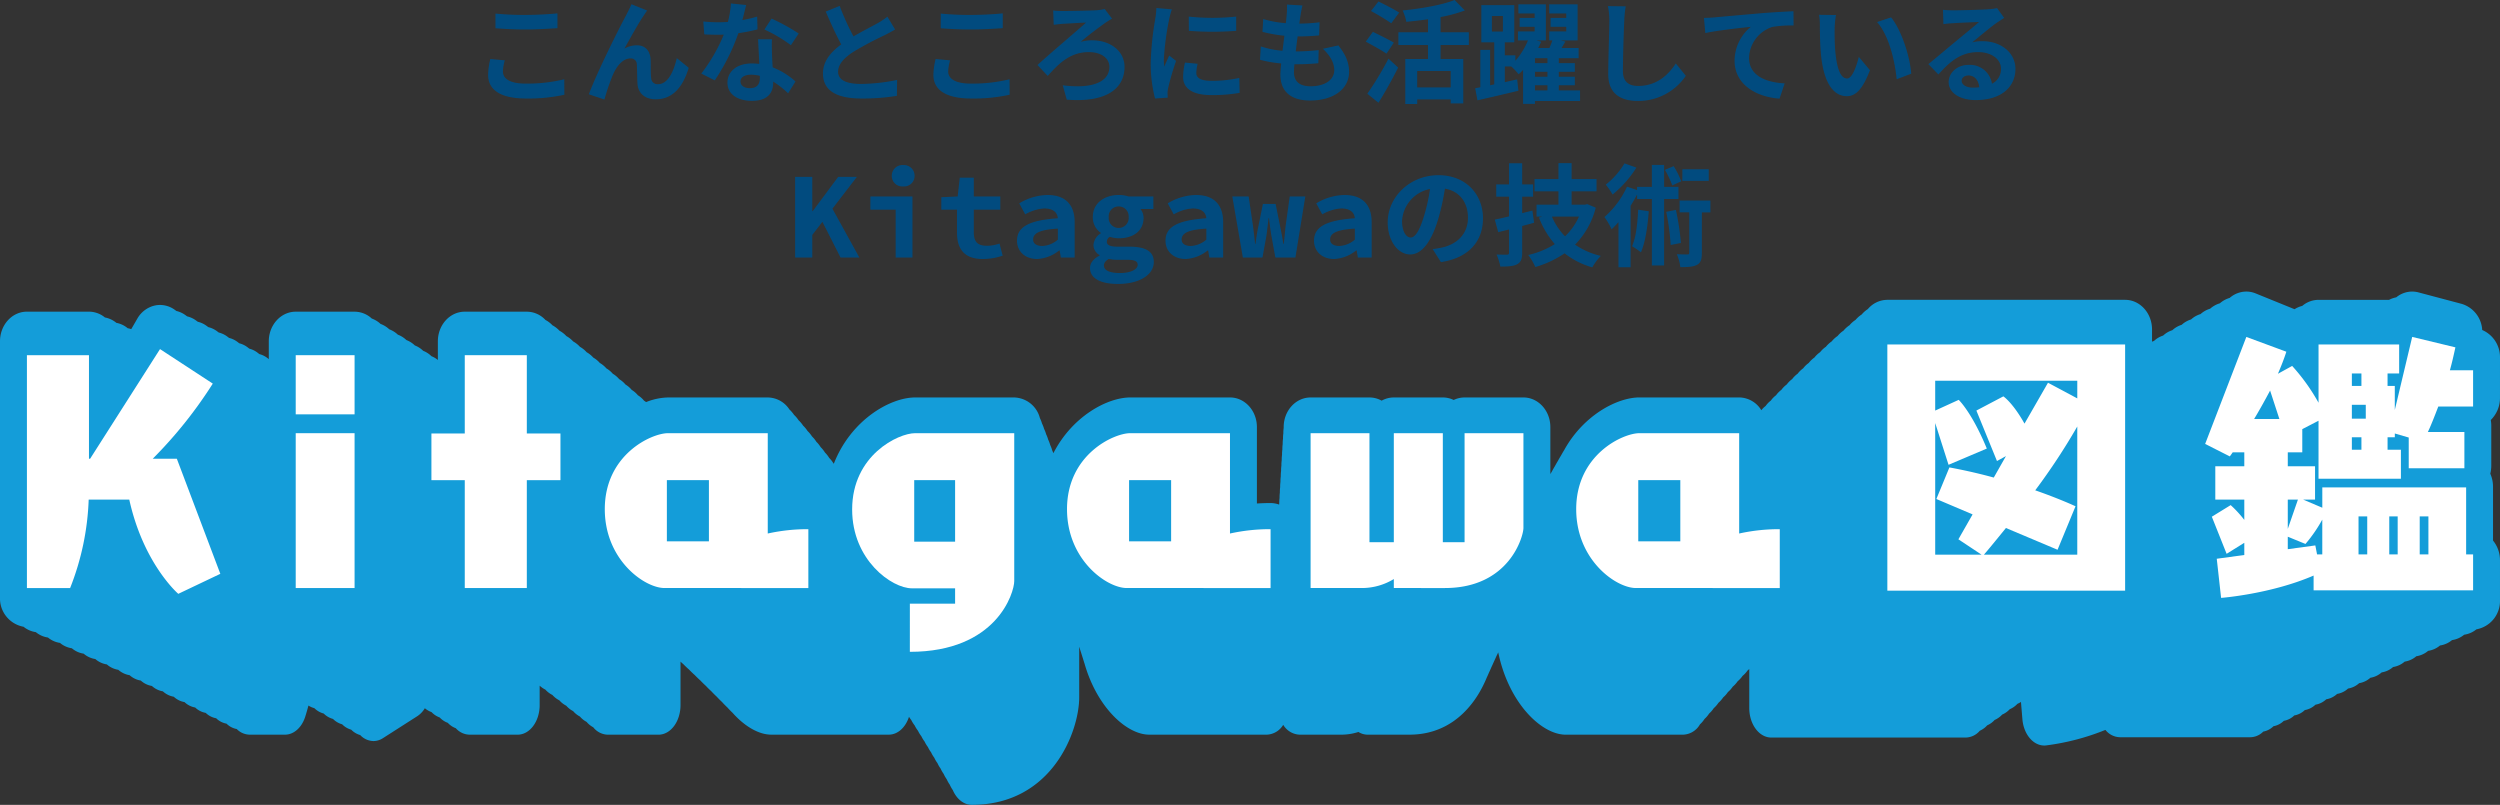 <svg height="216.896" viewBox="0 0 673.724 216.896" width="673.724" xmlns="http://www.w3.org/2000/svg" xmlns:xlink="http://www.w3.org/1999/xlink"><rect x="0" y="0" width="673.724" height="216.896" fill="#333333" stroke="none"/><clipPath id="a"><path d="m0 0h673.724v138.323h-673.724z"/></clipPath><path d="m-203.4-17.79c2.43.18 5.01.33 8.13.33 2.82 0 6.51-.21 8.58-.36v-3.99c-2.28.24-5.67.42-8.61.42a77.863 77.863 0 0 1 -8.1-.36zm-1.38 8.28a19.109 19.109 0 0 0 -.6 4.29c0 4.08 3.42 6.36 10.23 6.36a45.36 45.36 0 0 0 10.32-1.02l-.03-4.17a42.129 42.129 0 0 1 -10.44 1.17c-4.29 0-6.09-1.38-6.09-3.27a12.327 12.327 0 0 1 .51-3zm42.27-13.05-4.23-1.71c-.54 1.26-1.08 2.22-1.47 3.03-1.56 2.82-7.83 15.3-10.02 21.24l4.2 1.41a57.337 57.337 0 0 1 2.25-6.6c1.05-2.43 2.7-4.47 4.74-4.47a1.6 1.6 0 0 1 1.74 1.65c.09 1.2.06 3.63.18 5.22.12 2.16 1.68 4.14 4.92 4.14 4.59 0 7.35-3.36 8.88-8.49l-3.21-2.61c-.84 3.69-2.46 7.02-5.01 7.02a1.677 1.677 0 0 1 -1.89-1.62c-.18-1.23-.09-3.63-.15-4.95-.12-2.46-1.47-3.9-3.69-3.9a6.761 6.761 0 0 0 -3.39.9c1.47-2.61 3.72-6.75 5.19-8.88.33-.48.66-1.02.96-1.38zm40.83 6.18a53.457 53.457 0 0 0 -7.32-4.02l-1.92 2.94a39.611 39.611 0 0 1 7.14 4.23zm-11.19-4.56a31.38 31.38 0 0 1 -3.99.93c.42-1.59.78-3.09 1.02-4.05l-4.11-.42a25.3 25.3 0 0 1 -.81 4.98c-.9.06-1.8.09-2.67.09a37.764 37.764 0 0 1 -3.96-.21l.27 3.48c1.29.06 2.49.09 3.72.09.51 0 1.02 0 1.53-.03a45.329 45.329 0 0 1 -6.06 10.5l3.63 1.83a54.84 54.84 0 0 0 6.36-12.72 43.537 43.537 0 0 0 5.16-1.02zm.72 16.53c0 1.59-.66 2.76-2.67 2.76-1.62 0-2.55-.75-2.55-1.86 0-1.05 1.11-1.77 2.82-1.77a10.515 10.515 0 0 1 2.4.3zm-.48-10.41c.09 1.8.24 4.41.33 6.63-.63-.06-1.32-.12-2.01-.12-4.14 0-6.57 2.25-6.57 5.16 0 3.27 2.91 4.92 6.6 4.92 4.23 0 5.73-2.16 5.73-4.92v-.27a26.448 26.448 0 0 1 4.02 3.15l1.98-3.18a19.792 19.792 0 0 0 -6.15-3.81c-.09-1.47-.15-2.91-.18-3.75-.03-1.32-.09-2.55 0-3.81zm34.86-6.09a20.512 20.512 0 0 1 -2.73 1.8c-1.41.78-3.99 2.1-6.42 3.51a69.652 69.652 0 0 1 -3.72-8.22l-3.75 1.53c1.35 3.15 2.79 6.3 4.17 8.85-2.85 2.1-4.92 4.53-4.92 7.83 0 5.1 4.47 6.75 10.38 6.75a58.1 58.1 0 0 0 9.54-.72l.06-4.29a49.69 49.69 0 0 1 -9.72 1.08c-4.11 0-6.18-1.14-6.18-3.27 0-2.07 1.65-3.78 4.14-5.4a90.983 90.983 0 0 1 8.28-4.41c1.08-.54 2.04-1.05 2.94-1.59zm14.37 3.12c2.43.18 5.01.33 8.13.33 2.82 0 6.51-.21 8.58-.36v-3.99c-2.28.24-5.67.42-8.61.42a77.863 77.863 0 0 1 -8.1-.36zm-1.38 8.28a19.109 19.109 0 0 0 -.6 4.29c0 4.08 3.42 6.36 10.23 6.36a45.36 45.36 0 0 0 10.32-1.02l-.03-4.17a42.129 42.129 0 0 1 -10.44 1.17c-4.29 0-6.09-1.38-6.09-3.27a12.326 12.326 0 0 1 .51-3zm31.68-13.08.15 3.87c.63-.09 1.59-.21 2.34-.27 1.44-.06 4.77-.3 6.36-.33-2.34 2.13-9.45 8.1-13.08 11.43l2.76 2.94c2.82-3.15 5.91-6.42 11.07-6.42 3.36 0 5.55 1.65 5.55 3.99 0 4.02-4.59 6-12.57 4.95l1.08 3.87c10.77.87 15.57-3.06 15.57-8.82 0-4.14-3.63-7.17-8.82-7.17a11.1 11.1 0 0 0 -3 .42c2.25-1.95 5.1-4.02 6.81-5.25.42-.27 1.08-.69 1.65-.99l-1.98-2.61a15.085 15.085 0 0 1 -2.13.33c-1.98.12-7.89.21-9.45.21a18.726 18.726 0 0 1 -2.31-.15zm36.54 1.65.03 3.84a82.225 82.225 0 0 0 12.75 0v-3.84a60.619 60.619 0 0 1 -12.78 0zm-1.02 12.39a18.309 18.309 0 0 0 -.51 3.87c0 3.03 2.43 4.89 7.56 4.89a41.3 41.3 0 0 0 7.68-.6l-.09-4.02a34.239 34.239 0 0 1 -7.44.78c-3 0-4.14-.78-4.14-2.1a9.777 9.777 0 0 1 .36-2.49zm-7.71-14.7a22.2 22.2 0 0 1 -.3 2.91 82.374 82.374 0 0 0 -1.23 11.76 37.927 37.927 0 0 0 1.17 9.72l3.42-.24c-.03-.42-.03-.9-.06-1.23a8.728 8.728 0 0 1 .18-1.38 71.628 71.628 0 0 1 2.13-7.29l-1.86-1.44c-.42.96-.9 1.95-1.32 3a14.337 14.337 0 0 1 -.12-1.92 73.454 73.454 0 0 1 1.44-10.89 24.967 24.967 0 0 1 .72-2.64zm44.88 10.98c1.92 1.83 3.06 3.75 3.06 5.76 0 2.46-2.28 4.35-6.42 4.35-2.94 0-4.44-1.35-4.44-3.78 0-.54.06-1.29.12-2.16h1.2c1.83 0 3.57-.12 5.25-.27l.09-3.54a58.933 58.933 0 0 1 -5.97.36h-.21c.15-1.32.33-2.73.51-4.05a53.239 53.239 0 0 0 5.79-.27l.12-3.54a43.6 43.6 0 0 1 -5.46.36c.15-.96.24-1.74.33-2.25.12-.78.27-1.56.51-2.64l-4.17-.24a18.712 18.712 0 0 1 -.06 2.64c-.06.66-.12 1.47-.24 2.37a27.538 27.538 0 0 1 -6.09-1.11l-.21 3.45a37.135 37.135 0 0 0 5.91 1.05c-.18 1.35-.33 2.73-.51 4.05a25.29 25.29 0 0 1 -5.85-1.17l-.21 3.6a33.314 33.314 0 0 0 5.7.99c-.12 1.23-.21 2.28-.21 3 0 4.95 3.3 6.99 7.98 6.99 6.51 0 10.53-3.24 10.53-7.71 0-2.52-.9-4.62-2.88-7.14zm20.55-9.75c-1.29-.84-3.9-2.16-5.58-3l-2.01 2.58a62.084 62.084 0 0 1 5.46 3.3zm-1.44 8.1c-1.32-.81-3.99-2.1-5.64-2.91l-1.92 2.64c1.77.96 4.35 2.37 5.58 3.24zm-4.14 16.2c1.83-2.91 3.72-6.33 5.31-9.48l-2.61-2.4a88.665 88.665 0 0 1 -5.7 9.45zm19.47-4.14h-9.03v-4.41h9.03zm4.89-11.43v-3.42h-7.62v-4.11a38.345 38.345 0 0 0 6.54-1.77l-2.76-2.82c-3.3 1.32-8.91 2.31-14.01 2.82a12.573 12.573 0 0 1 .99 3.06c1.89-.18 3.87-.39 5.85-.69v3.51h-7.98v3.42h7.98v3.78h-6.12v12.12h3.21v-1.23h9.03v1.08h3.39v-11.97h-6.12v-3.78zm17.82 10.86h3.36v1.38h-3.36zm3.36-5.97h-3.36v-1.32h3.36zm0 3.66h-3.36v-1.32h3.36zm-14.97-16.35h2.97v4.17h-2.97zm23.76 20.04h-5.73v-1.38h4.32v-2.31h-4.32v-1.32h4.32v-2.34h-4.32v-1.32h5.34v-2.76h-4.59c.33-.57.69-1.14 1.02-1.74l-1.29-.3h4.59v-9.72h-7.65v2.46h4.59v1.2h-4.23v2.4h4.23v1.23h-4.59v2.43h.84c-.21.63-.48 1.35-.78 2.04h-3.03c.3-.57.57-1.14.81-1.68l-1.29-.36h2.55v-9.72h-7.41v2.46h4.38v1.2h-4.05v2.4h4.05v1.23h-4.5v2.43h2.7a20.02 20.02 0 0 1 -3.39 5.49v-1.47h-2.85v-3.51h2.55v-10.02h-8.88v10.02h3.48v11.34l-1.11.24v-9.54h-2.64v10.08l-1.38.24.6 3.27c3.12-.69 7.2-1.65 11.04-2.58l-.33-3.06c-1.11.24-2.22.51-3.33.75v-4.23h1.74a18.177 18.177 0 0 1 1.98 2.1 14.663 14.663 0 0 0 1.2-1.17v9.15h3.21v-.78h12.15zm7.5-22.71a18.653 18.653 0 0 1 .39 4.02c0 2.55-.3 10.35-.3 14.34 0 5.07 3.15 7.2 8.01 7.2a15.461 15.461 0 0 0 12.9-6.78l-2.7-3.33c-2.13 3.24-5.25 6.06-10.17 6.06-2.28 0-4.08-.96-4.08-3.96 0-3.69.21-10.35.36-13.53a30.488 30.488 0 0 1 .39-3.96zm25.89 3.18.36 4.08c3.45-.75 9.72-1.41 12.27-1.68a11.874 11.874 0 0 0 -4.38 9.15c0 6.42 5.88 9.78 12.12 10.2l1.38-4.11c-5.01-.27-9.6-2.01-9.6-6.9a9.058 9.058 0 0 1 6.27-8.31 30.679 30.679 0 0 1 5.73-.39l-.03-3.84c-2.07.09-5.34.27-8.4.51-5.43.48-10.35.9-12.81 1.14-.6.06-1.74.12-2.91.15zm35.58-.78-4.56-.06a17.218 17.218 0 0 1 .21 3c0 1.83.06 5.28.33 8.01.84 7.98 3.69 10.92 6.93 10.92 2.4 0 4.26-1.83 6.24-6.99l-3-3.6c-.57 2.34-1.74 5.82-3.15 5.82-1.86 0-2.76-2.91-3.18-7.2-.18-2.13-.21-4.38-.18-6.3a23.541 23.541 0 0 1 .36-3.6zm14.85.63-3.78 1.26c3.24 3.66 4.83 10.65 5.28 15.42l3.93-1.5c-.33-4.56-2.61-11.73-5.43-15.18zm22.02 18.93c-1.74 0-3-.75-3-1.86 0-.75.72-1.41 1.83-1.41 1.62 0 2.73 1.26 2.91 3.18a15.662 15.662 0 0 1 -1.74.09zm6.54-21.42a14.328 14.328 0 0 1 -2.28.3c-1.68.15-8.04.3-9.6.3-.84 0-1.86-.06-2.7-.15l.12 3.87a19.6 19.6 0 0 1 2.43-.24c1.56-.12 5.64-.3 7.17-.33-1.47 1.29-4.56 3.78-6.21 5.16-1.77 1.44-5.34 4.47-7.44 6.18l2.7 2.79c3.18-3.6 6.15-6.03 10.71-6.03 3.45 0 6.15 1.8 6.15 4.47a4.332 4.332 0 0 1 -2.43 4.05 5.981 5.981 0 0 0 -6.33-5.07c-3.15 0-5.34 2.22-5.34 4.62 0 2.97 3.12 4.86 7.26 4.86 7.17 0 10.74-3.72 10.74-8.4 0-4.32-3.84-7.47-8.88-7.47a9.99 9.99 0 0 0 -2.79.33c1.86-1.5 4.98-4.14 6.57-5.25q.99-.675 2.07-1.35zm-323.91 67.22h4.62v-6.09l2.73-3.54 4.89 9.63h5.07l-7.26-13.17 6.6-8.58h-5.04l-6.87 9.24h-.12v-9.24h-4.62zm27.09 0h4.53v-16.47h-11.34v3.57h6.81zm2.04-19.17a2.832 2.832 0 0 0 3.06-2.85 2.878 2.878 0 0 0 -3.06-2.91 2.886 2.886 0 0 0 -3.09 2.91 2.841 2.841 0 0 0 3.09 2.85zm21.45 19.56a16.472 16.472 0 0 0 5.34-.9l-.84-3.27a9.9 9.9 0 0 1 -3.39.6c-2.52 0-3.54-1.05-3.54-3.63v-6.09h7.14v-3.57h-7.14v-5.07h-3.78l-.57 5.07-4.41.21v3.36h4.23v6.15c0 4.26 1.8 7.14 6.96 7.14zm14.64 0a10.3 10.3 0 0 0 5.94-2.31h.12l.33 1.92h3.72v-9.54c0-4.89-2.7-7.32-7.29-7.32a15.144 15.144 0 0 0 -7.65 2.25l1.62 2.97a11.514 11.514 0 0 1 5.13-1.59c2.37 0 3.51 1.05 3.66 2.64-7.89.54-11.01 2.37-11.01 6.06 0 2.82 2.13 4.92 5.43 4.92zm1.41-3.51c-1.47 0-2.49-.57-2.49-1.74 0-1.56 1.44-2.64 6.66-2.94v2.97a6.908 6.908 0 0 1 -4.17 1.71zm20.34 10.23c5.91 0 9.69-2.52 9.69-5.91 0-2.94-2.31-4.14-6.63-4.14h-3.12c-1.98 0-2.91-.39-2.91-1.32a1.506 1.506 0 0 1 .81-1.32 8.868 8.868 0 0 0 2.37.39c3.78 0 6.72-1.83 6.72-5.55a3.8 3.8 0 0 0 -.84-2.34h3.48v-3.39h-6.72a8.01 8.01 0 0 0 -2.64-.39c-3.69 0-6.96 2.07-6.96 5.94a5.036 5.036 0 0 0 2.16 4.26v.12a4.075 4.075 0 0 0 -1.98 3.09 3.129 3.129 0 0 0 1.65 2.79v.12c-1.68.87-2.58 2.04-2.58 3.36 0 2.94 3.12 4.29 7.5 4.29zm.21-15.09a2.662 2.662 0 0 1 -2.67-2.94 2.634 2.634 0 0 1 2.67-2.85 2.656 2.656 0 0 1 2.7 2.85 2.684 2.684 0 0 1 -2.7 2.94zm.39 12.15c-2.73 0-4.35-.69-4.35-2.01 0-.66.36-1.23 1.32-1.8a10.156 10.156 0 0 0 2.49.24h2.25c1.98 0 3.03.24 3.03 1.38 0 1.2-1.89 2.19-4.74 2.19zm17.67-3.78a10.3 10.3 0 0 0 5.94-2.31h.12l.33 1.92h3.72v-9.54c0-4.89-2.7-7.32-7.29-7.32a15.144 15.144 0 0 0 -7.65 2.25l1.62 2.97a11.514 11.514 0 0 1 5.13-1.59c2.37 0 3.51 1.05 3.66 2.64-7.89.54-11.01 2.37-11.01 6.06 0 2.82 2.13 4.92 5.43 4.92zm1.41-3.51c-1.47 0-2.49-.57-2.49-1.74 0-1.56 1.44-2.64 6.66-2.94v2.97a6.908 6.908 0 0 1 -4.17 1.71zm14.01 3.12h5.28l1.05-5.76c.27-1.92.42-3.36.6-4.86h.12c.21 1.89.42 3.48.66 4.86l1.05 5.76h5.4l2.67-16.47h-4.2l-1.11 7.95c-.18 1.62-.27 3.18-.51 4.83h-.12c-.21-1.65-.54-3.21-.87-4.83l-1.2-5.94h-3.42l-1.2 5.94c-.33 1.56-.6 3.18-.78 4.83h-.12c-.18-1.65-.36-3.21-.57-4.83l-1.17-7.95h-4.41zm24.6.39a10.3 10.3 0 0 0 5.94-2.31h.12l.33 1.92h3.72v-9.54c0-4.89-2.7-7.32-7.29-7.32a15.144 15.144 0 0 0 -7.65 2.25l1.62 2.97a11.514 11.514 0 0 1 5.13-1.59c2.37 0 3.51 1.05 3.66 2.64-7.89.54-11.01 2.37-11.01 6.06 0 2.82 2.13 4.92 5.43 4.92zm1.41-3.51c-1.47 0-2.49-.57-2.49-1.74 0-1.56 1.44-2.64 6.66-2.94v2.97a6.908 6.908 0 0 1 -4.17 1.71zm19.2-2.28c-1.11 0-2.31-1.47-2.31-4.47a9.315 9.315 0 0 1 7.53-8.61 47.687 47.687 0 0 1 -1.59 7.2c-1.2 4.02-2.4 5.88-3.63 5.88zm8.16 6.63c7.5-1.14 11.34-5.58 11.34-11.82 0-6.48-4.65-11.61-12-11.61-7.71 0-13.68 5.88-13.68 12.72 0 5.01 2.79 8.64 6.06 8.64 3.24 0 5.82-3.66 7.59-9.66a64.564 64.564 0 0 0 1.77-8.07c3.99.69 6.21 3.75 6.21 7.86 0 4.32-2.94 7.05-6.75 7.95-.78.18-1.62.33-2.76.48zm24.66-13.89-2.76.69v-4.44h2.94v-3.3h-2.94v-5.7h-3.54v5.7h-3.45v3.3h3.45v5.31c-1.44.36-2.73.66-3.84.87l.93 3.39 2.91-.72v6.18c0 .45-.12.6-.57.6-.39 0-1.62 0-2.79-.03a15.513 15.513 0 0 1 1.02 3.24c2.1 0 3.54-.09 4.53-.63 1.02-.57 1.35-1.41 1.35-3.15v-7.17c1.08-.27 2.16-.57 3.21-.87zm12.54 1.62a16.719 16.719 0 0 1 -3.75 5.31 17.146 17.146 0 0 1 -3.54-5.31zm2.25-3.36-.63.15h-3.6v-3.6h6.72v-3.3h-6.72v-4.29h-3.54v4.29h-6.45v3.3h6.45v3.6h-5.91v3.21h1.56l-.9.27a23.756 23.756 0 0 0 4.26 7.14 23.134 23.134 0 0 1 -7.17 2.94 14.651 14.651 0 0 1 1.92 3.24 27.628 27.628 0 0 0 7.89-3.69 21.383 21.383 0 0 0 7.47 3.78 15.526 15.526 0 0 1 2.28-3.09 20.263 20.263 0 0 1 -6.93-3.03 21.935 21.935 0 0 0 5.58-9.96zm32.73-9.39h-7.11v3.12h7.11zm-7.41 3.24a23.478 23.478 0 0 0 -2.04-4.08l-2.37.99a24.719 24.719 0 0 1 1.98 4.2zm-15.3-4.83a21.019 21.019 0 0 1 -5.04 5.73 19.035 19.035 0 0 1 1.83 2.67 29.842 29.842 0 0 0 6.42-7.26zm3.69 12.48c-.18 3.69-.57 7.44-1.65 9.84a25.777 25.777 0 0 1 2.4 1.65c1.17-2.73 1.8-6.9 2.1-11.07zm10.86-2.88v-3.27h-3.87v-5.91h-3.3v5.91h-3.99v.87l-2.7-.93a24.491 24.491 0 0 1 -6.09 8.19 18.77 18.77 0 0 1 1.92 3.3c.63-.57 1.23-1.23 1.86-1.92v12.15h3.27v-16.56a34.689 34.689 0 0 0 1.74-3.06v1.23h3.99v17.91h3.3v-17.91zm-3.3 3.45a65.176 65.176 0 0 1 1.2 8.94l2.76-.54a71.649 71.649 0 0 0 -1.35-8.91zm11.91-3.03h-8.31v3.18h2.61v10.86c0 .39-.12.48-.51.48-.36 0-1.62 0-2.85-.06a13.169 13.169 0 0 1 .96 3.48c1.98 0 3.45-.06 4.5-.63s1.29-1.53 1.29-3.21v-10.92h2.31z" fill="#014b7f" transform="translate(336.921 25.41)"/><g clip-path="url(#a)" transform="translate(0 78.573)"><path d="m673.724 17.865a7.974 7.974 0 0 0 -4.794-7.508 7.8 7.8 0 0 0 -5.522-7.039l-11.645-3.093a6.628 6.628 0 0 0 -1.703-.225 6.772 6.772 0 0 0 -3.791 1.176c-.176.119-.341.251-.506.385a6.667 6.667 0 0 0 -1.929.673h-19.015a6.8 6.8 0 0 0 -4.39 1.634 6.727 6.727 0 0 0 -2.069.889l-10.485-4.257a6.646 6.646 0 0 0 -2.513-.5 6.868 6.868 0 0 0 -4.491 1.713 6.961 6.961 0 0 0 -2.641 1.45 6.863 6.863 0 0 0 -2.613 1.451 6.771 6.771 0 0 0 -2.588 1.45 6.7 6.7 0 0 0 -2.562 1.45 6.609 6.609 0 0 0 -2.536 1.451 6.519 6.519 0 0 0 -2.51 1.45 6.438 6.438 0 0 0 -2.486 1.45 6.368 6.368 0 0 0 -2.461 1.45q-.266.084-.525.193v-3.3c0-4.407-3.247-7.979-7.253-7.979h-64.077a6.937 6.937 0 0 0 -5.258 2.493 7.376 7.376 0 0 0 -1.661 1.458 7.325 7.325 0 0 0 -1.648 1.45 7.274 7.274 0 0 0 -1.632 1.451 7.205 7.205 0 0 0 -1.615 1.45 7.174 7.174 0 0 0 -1.6 1.45 7.126 7.126 0 0 0 -1.583 1.45 7.083 7.083 0 0 0 -1.568 1.45 7.052 7.052 0 0 0 -1.552 1.451 7.01 7.01 0 0 0 -1.536 1.45 6.954 6.954 0 0 0 -1.521 1.45 6.92 6.92 0 0 0 -1.506 1.451 6.891 6.891 0 0 0 -1.491 1.45 6.843 6.843 0 0 0 -1.476 1.45 6.813 6.813 0 0 0 -1.462 1.451 6.76 6.76 0 0 0 -1.446 1.45 6.729 6.729 0 0 0 -1.432 1.45 6.7 6.7 0 0 0 -1.417 1.45 6.685 6.685 0 0 0 -1.4 1.45 6.5 6.5 0 0 0 -1.156 1.141 7.081 7.081 0 0 0 -5.964-3.443h-26.888c-5.942 0-15.066 4.741-20.275 14.189-.292.472-.576.954-.847 1.452-.289.471-.57.953-.838 1.45q-.429.707-.829 1.45c-.283.471-.558.953-.822 1.451-.132.222-.264.446-.391.674v-12.679c0-4.407-3.248-7.979-7.254-7.979h-15.864a6.671 6.671 0 0 0 -2.93.679 6.667 6.667 0 0 0 -2.93-.679h-13.207a6.694 6.694 0 0 0 -3.282.862 6.7 6.7 0 0 0 -3.283-.862h-15.862c-4.006 0-7.254 3.572-7.254 7.979v.243a8.979 8.979 0 0 0 -.09 1.207v.244a8.955 8.955 0 0 0 -.09 1.207v.244a8.955 8.955 0 0 0 -.089 1.207v.244a9.071 9.071 0 0 0 -.088 1.207v.244a9.272 9.272 0 0 0 -.087 1.207v.243a9.4 9.4 0 0 0 -.086 1.207v.244a9.384 9.384 0 0 0 -.085 1.207v.244a9.5 9.5 0 0 0 -.085 1.207v.243a9.617 9.617 0 0 0 -.084 1.207v.244a9.608 9.608 0 0 0 -.083 1.207v.244a9.731 9.731 0 0 0 -.082 1.207v.244a9.862 9.862 0 0 0 -.081 1.207v.244a9.981 9.981 0 0 0 -.08 1.207v.244a10.1 10.1 0 0 0 -.08 1.207v.244c-.013.112-.031.222-.04.336a6.649 6.649 0 0 0 -2.3-.415q-1.859 0-3.687.122v-20.6c0-4.407-3.247-7.979-7.253-7.979h-26.881c-6.114 0-15.594 5.022-20.714 15.023-.094-.263-.2-.517-.319-.765a8.687 8.687 0 0 0 -.539-1.45 8.616 8.616 0 0 0 -.544-1.45 8.554 8.554 0 0 0 -.55-1.451 8.511 8.511 0 0 0 -.555-1.45 8.452 8.452 0 0 0 -.56-1.45 8.4 8.4 0 0 0 -.566-1.451 7.366 7.366 0 0 0 -6.91-5.554h-26.725c-6.636 0-17.248 5.968-21.9 17.854-.036-.037-.071-.076-.107-.112a7.547 7.547 0 0 0 -1.134-1.45 7.6 7.6 0 0 0 -1.145-1.451 7.615 7.615 0 0 0 -1.157-1.45 7.646 7.646 0 0 0 -1.163-1.452 7.637 7.637 0 0 0 -1.181-1.45 7.645 7.645 0 0 0 -1.192-1.451 7.692 7.692 0 0 0 -1.2-1.45 7.686 7.686 0 0 0 -1.217-1.45 7.7 7.7 0 0 0 -1.229-1.451 7.755 7.755 0 0 0 -1.241-1.45 7.048 7.048 0 0 0 -5.823-3.236h-26.889a16.728 16.728 0 0 0 -5.914 1.245 5.789 5.789 0 0 0 -.555-.386 6.455 6.455 0 0 0 -1.65-1.45 6.5 6.5 0 0 0 -1.666-1.45 6.533 6.533 0 0 0 -1.683-1.451 6.589 6.589 0 0 0 -1.7-1.45 6.642 6.642 0 0 0 -1.717-1.45 6.7 6.7 0 0 0 -1.734-1.451 6.749 6.749 0 0 0 -1.752-1.45 6.8 6.8 0 0 0 -1.77-1.45 6.851 6.851 0 0 0 -1.787-1.45 6.928 6.928 0 0 0 -1.806-1.451 6.962 6.962 0 0 0 -1.824-1.45 7.022 7.022 0 0 0 -1.842-1.45 7.1 7.1 0 0 0 -1.861-1.45 7.159 7.159 0 0 0 -1.88-1.451 7.225 7.225 0 0 0 -1.9-1.45 6.894 6.894 0 0 0 -5.014-2.222h-16.724c-4.006-.007-7.249 3.565-7.249 7.976v5.04a6.3 6.3 0 0 0 -1.725-1.018 6.54 6.54 0 0 0 -2.228-1.451 6.606 6.606 0 0 0 -2.251-1.45 6.677 6.677 0 0 0 -2.273-1.45 6.754 6.754 0 0 0 -2.3-1.45 6.834 6.834 0 0 0 -2.32-1.451 6.912 6.912 0 0 0 -2.343-1.45 6.992 6.992 0 0 0 -2.367-1.45 6.837 6.837 0 0 0 -4.637-1.846h-15.864c-4.006 0-7.254 3.572-7.254 7.979v4.8l-.288-.227a6.073 6.073 0 0 0 -2.258-1.127l-.416-.324a6.157 6.157 0 0 0 -2.276-1.134l-.42-.324a6.237 6.237 0 0 0 -2.3-1.127l-.425-.324a6.311 6.311 0 0 0 -2.327-1.127l-.428-.324a6.427 6.427 0 0 0 -2.351-1.127l-.432-.324a6.517 6.517 0 0 0 -2.374-1.127l-.443-.323a6.608 6.608 0 0 0 -2.4-1.127l-.441-.324a6.7 6.7 0 0 0 -2.423-1.127l-.446-.324a6.809 6.809 0 0 0 -2.447-1.127l-.45-.324a6.788 6.788 0 0 0 -3.969-1.3 6.651 6.651 0 0 0 -1.527.179 7.3 7.3 0 0 0 -4.591 3.51l-1.639 2.828a6.261 6.261 0 0 0 -.947-.245 6.684 6.684 0 0 0 -3.055-1.45 6.772 6.772 0 0 0 -3.085-1.45 6.791 6.791 0 0 0 -4.3-1.567h-16.727c-4.006.001-7.253 3.573-7.253 7.984v69.021a7.753 7.753 0 0 0 6.346 7.91 6.745 6.745 0 0 0 3.305 1.45 6.637 6.637 0 0 0 3.272 1.45 6.542 6.542 0 0 0 3.239 1.45 6.453 6.453 0 0 0 3.207 1.451 6.363 6.363 0 0 0 3.175 1.45 6.259 6.259 0 0 0 3.143 1.45 6.169 6.169 0 0 0 3.112 1.45 6.088 6.088 0 0 0 3.08 1.451 6 6 0 0 0 3.05 1.45 5.909 5.909 0 0 0 3.019 1.451 5.834 5.834 0 0 0 2.989 1.451 5.756 5.756 0 0 0 2.959 1.45 5.667 5.667 0 0 0 2.93 1.45 5.59 5.59 0 0 0 2.9 1.45 5.518 5.518 0 0 0 2.874 1.455 5.442 5.442 0 0 0 2.843 1.451 5.362 5.362 0 0 0 2.814 1.45 5.288 5.288 0 0 0 2.786 1.451 5.225 5.225 0 0 0 2.758 1.451 4.972 4.972 0 0 0 3.473 1.519h9.526c2.343 0 4.467-1.854 5.42-4.733.048-.145.405-1.239.9-3.112a5.479 5.479 0 0 0 1.592.7 5.688 5.688 0 0 0 2.522 1.451 5.609 5.609 0 0 0 2.5 1.45 5.545 5.545 0 0 0 2.471 1.45 5.481 5.481 0 0 0 2.447 1.451 5.414 5.414 0 0 0 2.422 1.45 5.022 5.022 0 0 0 3.57 1.614 4.711 4.711 0 0 0 2.548-.774l9.268-5.931a6.573 6.573 0 0 0 2.032-2.145 5.588 5.588 0 0 0 1.8 1.044 5.716 5.716 0 0 0 2.206 1.451 5.647 5.647 0 0 0 2.183 1.45 5.6 5.6 0 0 0 2.162 1.451 5.057 5.057 0 0 0 3.686 1.734h12.971c3.277 0 5.933-3.572 5.933-7.979v-5.234a6.194 6.194 0 0 0 1.536 1.065 6.29 6.29 0 0 0 1.9 1.45 6.222 6.222 0 0 0 1.88 1.451 6.183 6.183 0 0 0 1.861 1.451 6.141 6.141 0 0 0 1.842 1.45 6.086 6.086 0 0 0 1.824 1.451 6.045 6.045 0 0 0 1.806 1.451 5.982 5.982 0 0 0 1.788 1.45 5.155 5.155 0 0 0 3.918 2h13.672c3.276 0 5.932-3.572 5.932-7.979v-11.712q.4.373.8.72.751.774 1.526 1.451.744.774 1.511 1.451.737.774 1.5 1.45.729.774 1.481 1.451.722.774 1.466 1.451.714.774 1.452 1.45.708.774 1.438 1.45.7.774 1.423 1.451.694.774 1.409 1.451c3.379 3.81 7.2 5.908 10.427 5.908h31.7c2.44 0 4.534-1.982 5.445-4.814a7.886 7.886 0 0 0 .612.877 8.026 8.026 0 0 0 .913 1.451 8.039 8.039 0 0 0 .9 1.451 8.074 8.074 0 0 0 .895 1.451 8.088 8.088 0 0 0 .886 1.45 8.089 8.089 0 0 0 .877 1.451 8.1 8.1 0 0 0 .868 1.451 8.145 8.145 0 0 0 .859 1.451 8.168 8.168 0 0 0 .851 1.45 8.19 8.19 0 0 0 .842 1.45 8.2 8.2 0 0 0 .834 1.451 8.265 8.265 0 0 0 .826 1.451 8.2 8.2 0 0 0 .818 1.45 8.178 8.178 0 0 0 .809 1.451c1.026 2.383 2.937 3.99 5.132 3.99 21.654 0 28.942-19.883 28.942-28.953v-13.665c.025.073.05.146.075.219q.218.738.46 1.452.217.737.455 1.449.214.738.451 1.451c3.432 11.96 11.46 19.135 17.426 19.135h31.7a5.4 5.4 0 0 0 4.41-2.655 5.4 5.4 0 0 0 4.409 2.655h11.249a14.839 14.839 0 0 0 4.612-.73 4.677 4.677 0 0 0 2.483.73h11.249c9.824 0 15.525-5.922 18.578-10.891a31.843 31.843 0 0 0 2.258-4.457c.23-.483.442-.967.644-1.451.232-.482.446-.966.651-1.45.235-.482.45-.966.658-1.451.237-.483.455-.967.664-1.451q.255-.516.49-1.033c2.846 13.781 11.719 22.184 18.175 22.184h31.7a5.453 5.453 0 0 0 4.5-2.79 7.013 7.013 0 0 0 1.225-1.451 7.036 7.036 0 0 0 1.237-1.451 7.07 7.07 0 0 0 1.25-1.45 7.092 7.092 0 0 0 1.263-1.451 7.1 7.1 0 0 0 1.275-1.451 7.138 7.138 0 0 0 1.288-1.45 7.143 7.143 0 0 0 1.3-1.451 7.147 7.147 0 0 0 1.314-1.45 7.2 7.2 0 0 0 1.328-1.451 7.232 7.232 0 0 0 1.341-1.451c.157-.127.308-.263.456-.405v10.5c0 4.407 2.656 7.979 5.932 7.979h52.41a5.094 5.094 0 0 0 3.785-1.836 5.757 5.757 0 0 0 1.987-1.451 5.809 5.809 0 0 0 2.007-1.451 5.876 5.876 0 0 0 2.031-1.451 5.937 5.937 0 0 0 2.047-1.451 5.992 5.992 0 0 0 2.069-1.451 5.575 5.575 0 0 0 .954-.506l.384 4.646c.335 4.067 2.9 7.1 5.89 7.1a4.38 4.38 0 0 0 .455-.023 63.922 63.922 0 0 0 16.029-4.189 5.149 5.149 0 0 0 3.91 1.978h35.153a4.973 4.973 0 0 0 3.473-1.52 5.226 5.226 0 0 0 2.758-1.45 5.3 5.3 0 0 0 2.786-1.451 5.361 5.361 0 0 0 2.814-1.45 5.435 5.435 0 0 0 2.843-1.451 5.516 5.516 0 0 0 2.871-1.45 5.594 5.594 0 0 0 2.9-1.451 5.667 5.667 0 0 0 2.93-1.451 5.749 5.749 0 0 0 2.959-1.45 5.834 5.834 0 0 0 2.989-1.451 5.917 5.917 0 0 0 3.02-1.451 6 6 0 0 0 3.05-1.451 6.081 6.081 0 0 0 3.08-1.45 6.179 6.179 0 0 0 3.112-1.45 6.269 6.269 0 0 0 3.144-1.451 6.355 6.355 0 0 0 3.175-1.45 6.449 6.449 0 0 0 3.207-1.45 6.548 6.548 0 0 0 3.239-1.451 6.642 6.642 0 0 0 3.273-1.45 6.739 6.739 0 0 0 3.3-1.451 7.752 7.752 0 0 0 6.346-7.91v-10.665a8.41 8.41 0 0 0 -1.876-5.354v-14.5a8.615 8.615 0 0 0 -.738-3.511 8.752 8.752 0 0 0 .269-2.162v-10.747a8.807 8.807 0 0 0 -.138-1.555 8.316 8.316 0 0 0 2.482-6.01z" fill="#149dd9"/><g fill="#fff"><path d="m52.6 91.193s-9.38-8.05-13.208-25.393h-10.941a71.221 71.221 0 0 1 -5 23.834h-11.644v-62.755h16.722v27.9h.313l18.833-29.54 14.222 9.3a118.925 118.925 0 0 1 -16.176 20.238h6.486l11.722 31.023z" transform="translate(-4.553 -9.733)"/><path d="m129.716 27.91h15.863v15.941h-15.863zm0 21.02h15.863v41.73h-15.863z" transform="translate(-50.024 -10.763)"/><path d="m198.23 90.659v-29.069h-8.986v-12.581h8.986v-21.1h16.723v21.1h9.065v12.581h-9.065v29.069z" transform="translate(-72.981 -10.763)"/><path d="m281.4 103.854c-5.392 0-16.1-7.58-16.1-21.255 0-14.692 12.581-20.475 17.035-20.475h26.882v27.039a49.946 49.946 0 0 1 10.94-1.172v15.863zm11.96-29.069h-11.331v16.489h11.331z" transform="translate(-102.314 -23.958)"/><path d="m389.354 108.074h12.19v-4.142h-11.644c-5.392 0-16.1-7.58-16.1-21.255 0-14.613 12.425-20.553 16.957-20.553h26.726v39.854c0 3.126-4.689 19.068-28.132 19.068zm12.19-33.289h-11.018v16.567h11.018z" transform="translate(-144.155 -23.958)"/><path d="m484.153 103.854c-5.392 0-16.1-7.58-16.1-21.255 0-14.692 12.581-20.475 17.036-20.475h26.882v27.039a49.944 49.944 0 0 1 10.94-1.172v15.863zm11.956-29.069h-11.33v16.489h11.33z" transform="translate(-180.503 -23.958)"/><path d="m597.327 103.854v-2.422a16.547 16.547 0 0 1 -8.674 2.422h-13.753v-41.729h15.863v29.382h6.564v-29.382h13.207v29.382h5.86v-29.382h15.863v25.554c0 2.188-3.75 16.176-21.177 16.176z" transform="translate(-221.707 -23.958)"/><path d="m707.508 103.854c-5.392 0-16.1-7.58-16.1-21.255 0-14.692 12.582-20.475 17.036-20.475h26.882v27.039a49.949 49.949 0 0 1 10.94-1.172v15.863zm11.956-29.069h-11.331v16.489h11.331z" transform="translate(-266.638 -23.958)"/><path d="m827.891 23.2h64.078v66.348h-64.078zm19.145 52.513 3.829-6.713-9.765-4.145 3.517-8.517c4.22.781 8.283 1.719 11.956 2.735l3.282-5.783-2.422 1.328-5.548-13.6 7.268-3.829s2.5 1.641 5.7 7.346l6.33-11.018 7.893 4.219v-4.764h-38.291v8.049l6.33-2.891s3.516 3.282 7.58 13.128l-10.315 4.376-3.594-11.253v35.478h12.5zm32.039-30.4a171.592 171.592 0 0 1 -11.331 17.197c6.721 2.344 10.862 4.3 10.862 4.3l-4.844 11.72-13.91-5.861c-3.047 3.751-5.235 6.408-5.939 7.189h25.163z" transform="translate(-319.271 -8.948)"/><path d="m996.524 88.195v-3.986c-11.566 5-24.928 6.017-24.928 6.017l-1.172-10.548 7.424-1.016v-3.283l-4.767 2.969-3.985-10 5.079-3.126a30.784 30.784 0 0 1 3.673 3.986v-5.47h-7.815v-8.989h7.815v-3.749h-3.126c-.469.7-.782 1.094-.782 1.094l-6.642-3.36 11.1-28.835 10.784 3.985c-.625 1.954-1.407 3.908-2.267 5.939l3.829-2.11a53.016 53.016 0 0 1 7.111 9.924v-15.708h21.724v7.814h-3.126v3.357h1.954v6.486l4.688-19.692 11.643 2.813c-.469 2.188-.937 4.22-1.484 6.174h6.252v9.768h-9.377c-1.094 2.891-2.032 5.236-2.813 6.877h9.846v9.774h-15v-8.287l-3.75-1.094v1.016h-1.954v3.36h3.595v7.815h-22.201v-15.629l-4.376 2.266v6.253h-3.908v3.751h7.346v8.987h-3.2l5.158 2.188v-5.47h38.76v18.044h1.876v9.69zm-11.724-53.842c-1.407 2.656-2.892 5.314-4.3 7.658h6.8zm7.5 29.382h-2.735v7.893zm6.564 5.392a38.967 38.967 0 0 1 -4.533 6.564l-4.767-1.953v3.362l7.424-1.016.469 2.422h1.407zm10.549-39.385h-2.579v3.358h2.579zm1.172 8.44h-3.751v3.751h3.751zm-1.172 8.752h-2.579v3.366h2.579zm1.563 21.333h-2.344v10.233h2.344zm8.205 0h-2.266v10.233h2.266zm8.283 0h-2.344v10.233h2.344z" transform="translate(-373.033 -7.673)"/></g></g></svg>